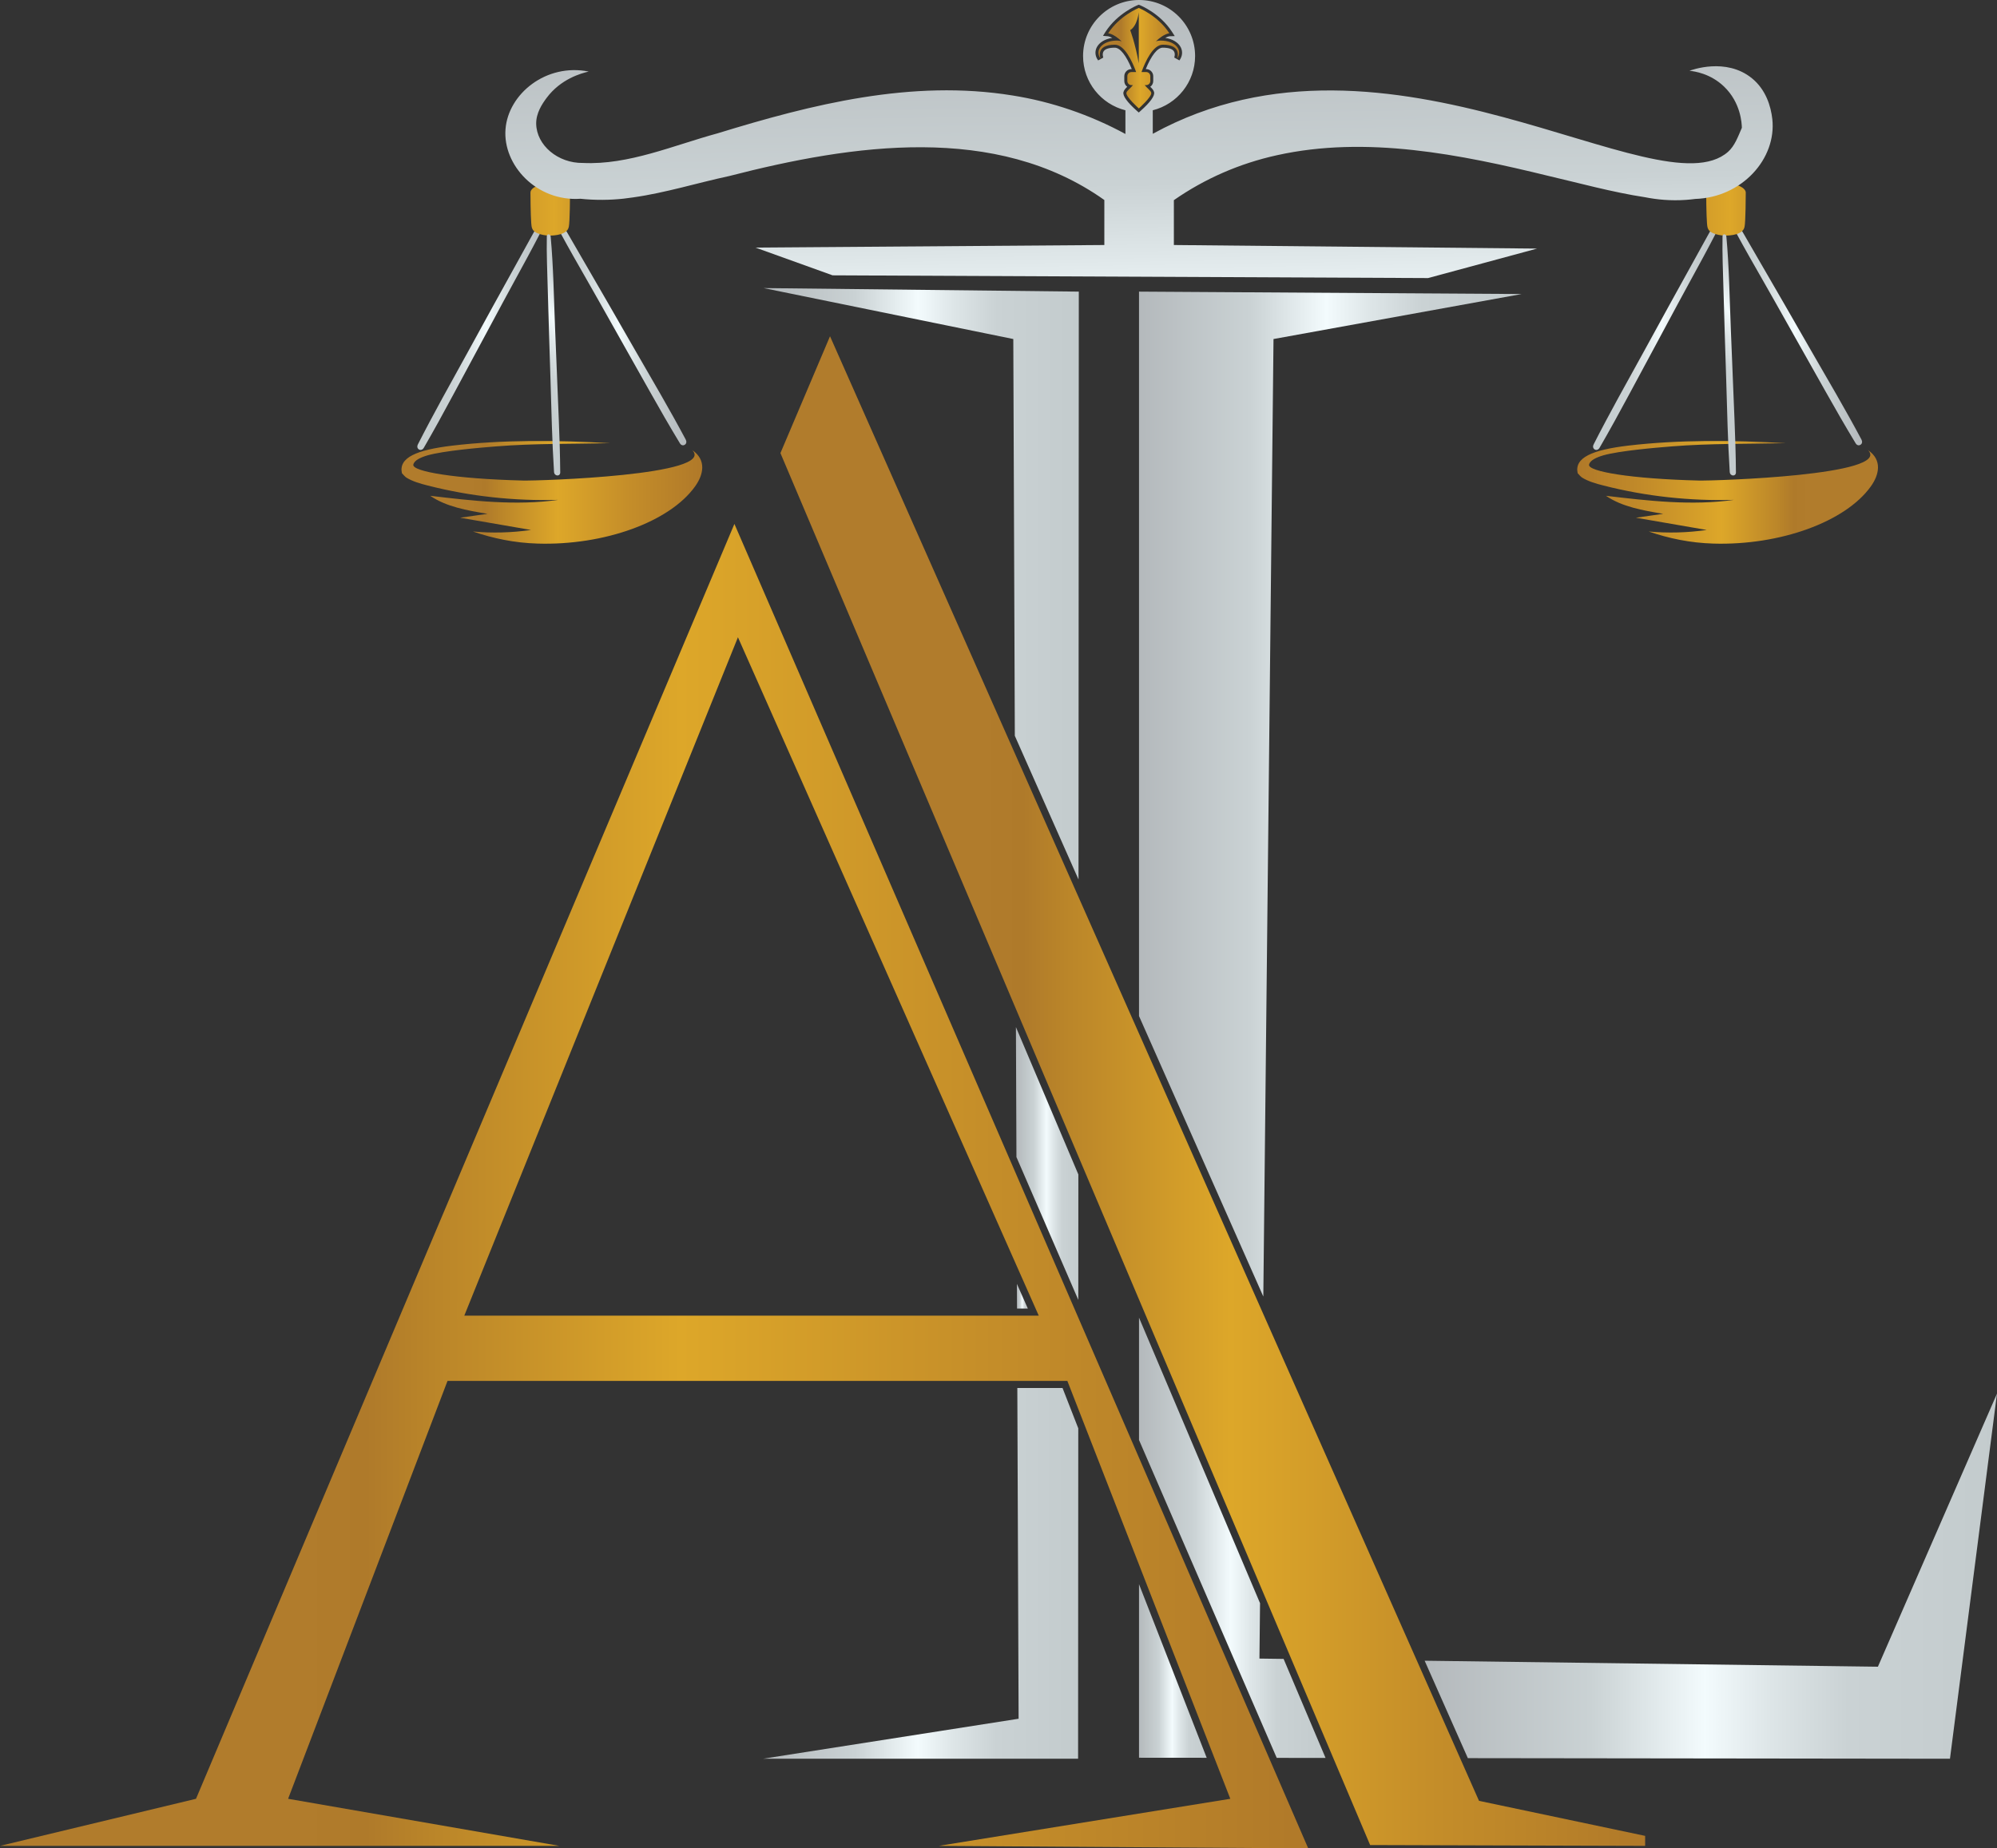 <svg xmlns="http://www.w3.org/2000/svg" xmlns:xlink="http://www.w3.org/1999/xlink" id="Capa_1" data-name="Capa 1" viewBox="0 0 670.4 620.65"><rect x="0" y="0" width="670.4" height="620.65" fill="#333333" stroke="none"/><defs><style>      .cls-1 {        fill: url(#Degradado_sin_nombre_13);      }      .cls-2 {        fill: url(#Degradado_sin_nombre_26-8);      }      .cls-3 {        fill: url(#Degradado_sin_nombre_26-6);      }      .cls-4 {        fill: url(#Degradado_sin_nombre_26-10);      }      .cls-5 {        fill: url(#Degradado_sin_nombre_26-14);      }      .cls-6 {        fill: url(#Degradado_sin_nombre_13-6);      }      .cls-7 {        fill: url(#Degradado_sin_nombre_26-2);      }      .cls-8 {        fill: url(#Degradado_sin_nombre_26-9);      }      .cls-9 {        fill: url(#Degradado_sin_nombre_13-5);      }      .cls-10 {        fill: url(#Degradado_sin_nombre_26-3);      }      .cls-11 {        fill: url(#Degradado_sin_nombre_13-7);      }      .cls-12 {        fill: url(#Degradado_sin_nombre_13-3);      }      .cls-13 {        fill: url(#Degradado_sin_nombre_26-12);      }      .cls-14 {        fill: url(#Degradado_sin_nombre_26-11);      }      .cls-15 {        fill: url(#Degradado_sin_nombre_13-2);      }      .cls-16 {        fill: url(#Degradado_sin_nombre_26-5);      }      .cls-17 {        fill: url(#Degradado_sin_nombre_26-13);      }      .cls-18 {        fill: url(#Degradado_sin_nombre_26);      }      .cls-19 {        fill: url(#Degradado_sin_nombre_26-7);      }      .cls-20 {        fill: url(#Degradado_sin_nombre_26-4);      }      .cls-21 {        fill: url(#Degradado_sin_nombre_26-15);      }      .cls-22 {        fill: url(#Degradado_sin_nombre_13-4);      }    </style><linearGradient id="Degradado_sin_nombre_26" data-name="Degradado sin nombre 26" x1="-1890.32" y1="110.26" x2="-1845.13" y2="110.26" gradientTransform="translate(-1705.04) rotate(-180) scale(1 -1)" gradientUnits="userSpaceOnUse"><stop offset="0" stop-color="#b4b9bc"></stop><stop offset=".29" stop-color="#cad2d4"></stop><stop offset=".32" stop-color="#d0d8da"></stop><stop offset=".49" stop-color="#f3fbfd"></stop><stop offset=".6" stop-color="#dee6e8"></stop><stop offset=".74" stop-color="#cad2d4"></stop><stop offset="1" stop-color="#c3cbcd"></stop></linearGradient><linearGradient id="Degradado_sin_nombre_26-2" data-name="Degradado sin nombre 26" x1="-1935.47" y1="109.47" x2="-1889.1" y2="109.47" xlink:href="#Degradado_sin_nombre_26"></linearGradient><linearGradient id="Degradado_sin_nombre_13" data-name="Degradado sin nombre 13" x1="-1940.08" y1="70.36" x2="-1846.02" y2="70.36" gradientTransform="translate(-1705.04) rotate(-180) scale(1 -1)" gradientUnits="userSpaceOnUse"><stop offset=".23" stop-color="#b17c2c"></stop><stop offset=".28" stop-color="#af7a2a"></stop><stop offset=".33" stop-color="#ba8529"></stop><stop offset=".52" stop-color="#dda729"></stop><stop offset=".76" stop-color="#c48d29"></stop><stop offset="1" stop-color="#b07929"></stop></linearGradient><linearGradient id="Degradado_sin_nombre_13-2" data-name="Degradado sin nombre 13" x1="134.79" y1="165.32" x2="235.76" y2="165.32" gradientTransform="matrix(1,0,0,1,0,0)" xlink:href="#Degradado_sin_nombre_13"></linearGradient><linearGradient id="Degradado_sin_nombre_26-3" data-name="Degradado sin nombre 26" x1="-1914.74" y1="-98.2" x2="-1874.2" y2="-98.2" gradientTransform="translate(-1261.4 978.79) rotate(152.28) scale(.89 -.9)" xlink:href="#Degradado_sin_nombre_26"></linearGradient><linearGradient id="Degradado_sin_nombre_26-4" data-name="Degradado sin nombre 26" x1="341.38" y1="435.24" x2="345.06" y2="435.24" gradientTransform="matrix(1,0,0,1,0,0)" xlink:href="#Degradado_sin_nombre_26"></linearGradient><linearGradient id="Degradado_sin_nombre_26-5" data-name="Degradado sin nombre 26" x1="256.18" y1="528.31" x2="361.98" y2="528.31" gradientTransform="matrix(1,0,0,1,0,0)" xlink:href="#Degradado_sin_nombre_26"></linearGradient><linearGradient id="Degradado_sin_nombre_26-6" data-name="Degradado sin nombre 26" x1="341.05" y1="390.68" x2="362.01" y2="390.68" gradientTransform="matrix(1,0,0,1,0,0)" xlink:href="#Degradado_sin_nombre_26"></linearGradient><linearGradient id="Degradado_sin_nombre_26-7" data-name="Degradado sin nombre 26" x1="256.33" y1="196.02" x2="362.16" y2="196.02" gradientTransform="matrix(1,0,0,1,0,0)" xlink:href="#Degradado_sin_nombre_26"></linearGradient><linearGradient id="Degradado_sin_nombre_26-8" data-name="Degradado sin nombre 26" x1="382.37" y1="266.63" x2="510.83" y2="266.63" gradientTransform="matrix(1,0,0,1,0,0)" xlink:href="#Degradado_sin_nombre_26"></linearGradient><linearGradient id="Degradado_sin_nombre_26-9" data-name="Degradado sin nombre 26" x1="382.37" y1="561.08" x2="405.09" y2="561.08" gradientTransform="matrix(1,0,0,1,0,0)" xlink:href="#Degradado_sin_nombre_26"></linearGradient><linearGradient id="Degradado_sin_nombre_26-10" data-name="Degradado sin nombre 26" x1="382.37" y1="516.36" x2="445" y2="516.36" gradientTransform="matrix(1,0,0,1,0,0)" xlink:href="#Degradado_sin_nombre_26"></linearGradient><linearGradient id="Degradado_sin_nombre_26-11" data-name="Degradado sin nombre 26" x1="478.27" y1="529.24" x2="670.4" y2="529.24" gradientTransform="matrix(1,0,0,1,0,0)" xlink:href="#Degradado_sin_nombre_26"></linearGradient><linearGradient id="Degradado_sin_nombre_13-3" data-name="Degradado sin nombre 13" x1="262" y1="366.36" x2="552.29" y2="366.36" gradientTransform="matrix(1,0,0,1,0,0)" xlink:href="#Degradado_sin_nombre_13"></linearGradient><linearGradient id="Degradado_sin_nombre_13-4" data-name="Degradado sin nombre 13" x1="0" y1="398.29" x2="439.18" y2="398.29" gradientTransform="matrix(1,0,0,1,0,0)" xlink:href="#Degradado_sin_nombre_13"></linearGradient><linearGradient id="Degradado_sin_nombre_26-12" data-name="Degradado sin nombre 26" x1="-2285.01" y1="110.26" x2="-2239.82" y2="110.26" xlink:href="#Degradado_sin_nombre_26"></linearGradient><linearGradient id="Degradado_sin_nombre_26-13" data-name="Degradado sin nombre 26" x1="-2330.17" y1="109.47" x2="-2283.8" y2="109.47" xlink:href="#Degradado_sin_nombre_26"></linearGradient><linearGradient id="Degradado_sin_nombre_13-5" data-name="Degradado sin nombre 13" x1="-2334.78" y1="70.36" x2="-2240.72" y2="70.36" xlink:href="#Degradado_sin_nombre_13"></linearGradient><linearGradient id="Degradado_sin_nombre_13-6" data-name="Degradado sin nombre 13" x1="-2335.49" y1="165.32" x2="-2234.53" y2="165.32" xlink:href="#Degradado_sin_nombre_13"></linearGradient><linearGradient id="Degradado_sin_nombre_26-14" data-name="Degradado sin nombre 26" x1="-2308.59" y1="106.86" x2="-2268.04" y2="106.86" gradientTransform="translate(-1261.4 978.79) rotate(152.28) scale(.89 -.9)" xlink:href="#Degradado_sin_nombre_26"></linearGradient><linearGradient id="Degradado_sin_nombre_26-15" data-name="Degradado sin nombre 26" x1="381.62" y1="-6.81" x2="385.18" y2="229.79" gradientTransform="matrix(1,0,0,1,0,0)" xlink:href="#Degradado_sin_nombre_26"></linearGradient><linearGradient id="Degradado_sin_nombre_13-7" data-name="Degradado sin nombre 13" x1="368.75" y1="19.55" x2="395.83" y2="19.55" gradientTransform="matrix(1,0,0,1,0,0)" xlink:href="#Degradado_sin_nombre_13"></linearGradient></defs><path class="cls-18" d="m140.26,149.27c5.32-10.46,11.08-20.69,16.74-30.97,5.66-10.28,11.26-20.59,16.98-30.84,3.28-5.88,6.43-11.86,9.96-17.59.55-.89,1.69-.26,1.24.69-5.04,10.57-10.9,20.82-16.44,31.13-5.56,10.34-11.11,20.67-16.67,31.01-3.19,5.94-6.42,11.84-9.8,17.67-.85,1.46-2.76.41-1.99-1.11Z"></path><path class="cls-7" d="m230.24,147.67c-5.48-10.28-11.39-20.3-17.2-30.38-5.81-10.08-11.57-20.19-17.44-30.24-3.36-5.76-6.61-11.63-10.22-17.23-.56-.87-1.68-.19-1.22.74,5.2,10.4,11.22,20.44,16.91,30.56,5.71,10.14,11.42,20.28,17.13,30.42,3.28,5.83,6.6,11.62,10.06,17.33.87,1.43,2.75.29,1.96-1.2Z"></path><path class="cls-1" d="m191.36,64.69c0-1.61-3.05-3.15-6.64-3.08-3.59.07-6.64,1.36-6.64,3.08.02,6.04.18,10.49.42,11.54.12.52.38.92.38.92.27.41.7.78,1.44,1.12,1.08.5,2.85.88,4.4.84,1.61-.03,3.28-.28,4.4-.84.77-.39,1.23-.8,1.51-1.26,0,0,.21-.35.31-.78.39-1.58.42-11.1.42-11.54Z"></path><path class="cls-15" d="m134.93,158.9c.56.63,1.1,1.22,1.51,1.48,2.1,1.29,4.65,2.02,7.17,2.65,14.13,3.62,29.02,5.25,43.83,4.81-14.19,2.02-28.73.34-43-1.36,5.3,3.67,12.44,4.93,19.22,6.05-3.05.44-6.1.87-9.18,1.31,7.94,1.36,15.84,2.75,23.78,4.11-6.43.92-13.03,1.12-19.49.51,6.66,2.31,13.98,3.84,21.68,4.06,22.39.68,44.33-7.27,52.86-19.15,2.84-3.91,3.97-8.92-.92-12.23,8.29,8.41-51.29,10.36-56.92,10.21-22.6-.56-37.14-3.04-36.72-5.32.27-1.48,2.58-2.5,4.86-3.16,5.48-1.51,16.91-2.5,22.98-2.99,12.82-1.02,25.29-.78,38.26-1.07-17.8-1.02-36.01-1.19-53.07.83-11.88,1.43-18.04,3.99-16.85,9.26Z"></path><path class="cls-10" d="m185.99,158.48c-.66-10.27-.87-20.51-1.18-30.76-.31-10.25-.68-20.5-.93-30.75-.15-5.88-.43-11.79-.31-17.64.02-.91,1.2-.84,1.29.08.93,10.25,1.07,20.55,1.48,30.78.42,10.26.83,20.51,1.25,30.77.24,5.89.43,11.77.48,17.65.01,1.48-1.98,1.35-2.08-.14Z"></path><g><g><path class="cls-20" d="m345.06,439.39h-3.64c-.01-2.76-.02-5.53-.04-8.29l3.67,8.29Z"></path><path class="cls-16" d="m356.7,466.07l5.28,13.53c-.02,36.98-.04,73.96-.06,110.94h-105.73c28.59-4.48,57.17-8.95,85.76-13.42-.14-37.02-.29-74.03-.43-111.05h15.18Z"></path><path class="cls-3" d="m362.01,394.37c-.01,14.03-.01,28.06-.02,42.11l-20.77-47.96c-.05-14.54-.11-29.1-.17-43.64l20.96,49.49Z"></path><path class="cls-19" d="m362.16,97.92c-.04,65.79-.06,131.6-.1,197.4l-21.38-48.25c-.17-44.41-.34-88.81-.51-133.23-27.94-5.71-55.9-11.42-83.84-17.11,35.28.39,70.55.78,105.83,1.19Z"></path><path class="cls-2" d="m424.1,435.35l-41.73-94.18V97.92c42.82.26,85.64.54,128.46.81-27.77,5.04-55.54,10.07-83.31,15.11-1.14,107.16-2.28,214.33-3.42,321.51Z"></path><path class="cls-8" d="m382.37,531.94l22.72,58.29c-7.57,0-15.15-.01-22.72-.02v-58.27Z"></path><path class="cls-4" d="m445,590.28c-5.46-.01-10.93-.02-16.4-.02l-46.23-106.74v-41.08l40.63,95.88v.04c-.07,6.18-.13,12.38-.2,18.56,2.7.04,5.41.07,8.11.11l14.09,33.27Z"></path><path class="cls-14" d="m670.4,467.93l-15.79,122.62c-53.95-.07-107.9-.14-161.85-.2l-14.5-32.71c50.71.67,101.44,1.34,152.16,2.01,13.33-30.57,26.66-61.14,39.98-91.71Z"></path></g><g><path class="cls-12" d="m262,152.15c65.99,155.79,131.98,311.59,197.96,467.38,30.77.09,61.55.19,92.32.28v-3.36l-55.77-11.76c-72.62-163.93-145.25-327.86-217.87-491.78-5.55,13.08-11.1,26.16-16.65,39.24Z"></path><path class="cls-22" d="m246.54,175.93c-60.25,142.69-120.49,285.38-180.74,428.07-21.93,5.27-43.87,10.54-65.8,15.81h187.79c-30.36-5.27-60.72-10.54-91.07-15.81,17.84-46.77,35.67-93.54,53.51-140.31h208.09c18.23,46.77,36.47,93.54,54.7,140.31-32.63,5.27-65.27,10.54-97.9,15.81,41.35.28,82.71.56,124.06.84-64.21-148.24-128.42-296.48-192.63-444.72Zm102.16,265.83h-192.83c30.62-75.93,61.24-151.85,91.86-227.78,33.66,75.93,67.32,151.85,100.98,227.78Z"></path></g></g><path class="cls-13" d="m534.96,149.27c5.32-10.46,11.08-20.69,16.74-30.97,5.66-10.28,11.26-20.59,16.98-30.84,3.28-5.88,6.43-11.86,9.96-17.59.55-.89,1.69-.26,1.24.69-5.04,10.57-10.9,20.82-16.44,31.13-5.56,10.34-11.11,20.67-16.67,31.01-3.19,5.94-6.42,11.84-9.8,17.67-.85,1.46-2.76.41-1.99-1.11Z"></path><path class="cls-17" d="m624.94,147.67c-5.48-10.28-11.39-20.3-17.2-30.38-5.81-10.08-11.57-20.19-17.44-30.24-3.36-5.76-6.61-11.63-10.22-17.23-.56-.87-1.68-.19-1.22.74,5.2,10.4,11.22,20.44,16.91,30.56,5.71,10.14,11.42,20.28,17.13,30.42,3.28,5.83,6.6,11.62,10.06,17.33.87,1.43,2.75.29,1.96-1.2Z"></path><path class="cls-9" d="m586.06,64.69c0-1.61-3.05-3.15-6.64-3.08-3.59.07-6.64,1.36-6.64,3.08.02,6.04.18,10.49.42,11.54.12.52.38.92.38.92.27.41.7.78,1.44,1.12,1.08.5,2.85.88,4.4.84,1.61-.03,3.28-.28,4.4-.84.77-.39,1.23-.8,1.51-1.26,0,0,.21-.35.31-.78.39-1.58.42-11.1.42-11.54Z"></path><path class="cls-6" d="m529.63,158.9c.56.63,1.1,1.22,1.51,1.48,2.1,1.29,4.65,2.02,7.17,2.65,14.13,3.62,29.02,5.25,43.83,4.81-14.19,2.02-28.73.34-43-1.36,5.3,3.67,12.44,4.93,19.22,6.05-3.05.44-6.1.87-9.18,1.31,7.94,1.36,15.84,2.75,23.78,4.11-6.43.92-13.03,1.12-19.49.51,6.66,2.31,13.98,3.84,21.68,4.06,22.39.68,44.33-7.27,52.86-19.15,2.84-3.91,3.97-8.92-.92-12.23,8.29,8.41-51.29,10.36-56.92,10.21-22.6-.56-37.14-3.04-36.72-5.32.27-1.48,2.58-2.5,4.86-3.16,5.48-1.51,16.91-2.5,22.98-2.99,12.82-1.02,25.29-.78,38.26-1.07-17.8-1.02-36.01-1.19-53.07.83-11.88,1.43-18.04,3.99-16.85,9.26Z"></path><path class="cls-5" d="m580.68,158.48c-.66-10.27-.87-20.51-1.18-30.76-.31-10.25-.68-20.5-.93-30.75-.15-5.88-.43-11.79-.31-17.64.02-.91,1.2-.84,1.29.08.93,10.25,1.07,20.55,1.48,30.78.42,10.26.83,20.51,1.25,30.77.24,5.89.43,11.77.48,17.65.01,1.48-1.98,1.35-2.08-.14Z"></path><path class="cls-21" d="m594.97,39.97c-.47-4.26-2.14-9.86-6.83-13.68-8.75-7.12-20.43-2.73-20.98-2.52,1.72.17,7.01.92,11.57,5.26,5.72,5.46,5.99,12.5,6.02,13.88-1.29,2.96-2.38,6.07-4.64,8.07-23.29,20.5-113.8-49.63-193.12-6.05v-7.9c8.16-2.05,14.21-9.42,14.21-18.22,0-10.38-8.42-18.81-18.8-18.81s-18.81,8.43-18.81,18.81c0,8.8,6.06,16.17,14.22,18.22v7.96c-11.85-6.44-24.79-10.86-37.89-12.93-33.89-5.49-67.35,2.98-98.99,12.7-14.83,4.04-29.92,10.69-45.22,9.96-8.46.12-15.57-5.97-15.71-13.13-.06-3.61,1.99-6.68,3.49-8.7,4.73-6.37,11.59-8.28,14.14-8.86-14.24-2.87-27.01,7.44-27.93,19.35-.94,12.08,10.45,24.37,25.17,23.36,1.16.12,2.35.22,3.58.28,5.2.26,9.94-.09,14.11-.74,10.92-1.54,21.58-4.89,32.29-7.18,41.43-10.67,89.49-17.77,125.88,8.06v15.11c-39.04.28-78.08.57-117.12.86l25.89,9.32c66.64.3,133.27.61,199.91.92,12.2-3.3,24.39-6.6,36.59-9.9-40.64-.4-81.28-.8-121.93-1.2v-15.06c10.34-7.2,22.05-12.33,34.61-15.09,29.95-6.64,61.38-.33,91.27,6.98,9.57,2.22,21.54,5.51,32.31,7.13,3.97.79,8.63,1.25,13.81.88,1.04-.08,2.05-.18,3.02-.31,15.69-.51,27.35-13.49,25.88-26.83Zm-212.02-2.78l-.66.59-.67-.59c-3.25-2.91-4.76-5.01-4.47-6.24.16-.7.67-1.22,1.27-1.81-.6-.43-.99-1.14-.99-1.94v-1.61c0-1.32,1.07-2.39,2.39-2.39h.12c-1.83-4.53-3.92-7.19-5.7-7.19-1.91,0-3.2.41-3.73,1.19-.6.88-.14,2.11-.13,2.13l-1.73.96c-1.01-1.37-1.18-2.97-.46-4.4.85-1.66,2.77-2.81,5.21-3.16-.91-.5-1.44-.55-1.45-.55l-1.67-.14.88-1.41c3.99-6.15,10.48-8.79,10.76-8.9l.37-.15.37.15c.27.11,6.77,2.75,10.75,8.9l.96,1.49-1.76.06s-.52.05-1.43.55c2.44.35,4.36,1.5,5.21,3.16.72,1.43.55,3.03-.46,4.4l-1.73-.97s.47-1.24-.13-2.12c-.53-.78-1.82-1.19-3.73-1.19-1.78,0-3.87,2.66-5.7,7.19h.11c1.32,0,2.4,1.07,2.4,2.39v1.61c0,.8-.39,1.51-1,1.94.61.59,1.12,1.11,1.28,1.81.28,1.23-1.22,3.33-4.48,6.24Z"></path><path class="cls-11" d="m389.56,13.62c-.53,0-1.03.09-1.5.25,2.71-2.63,4.51-2.69,4.51-2.69-3.85-5.95-10.28-8.52-10.28-8.52,0,0-6.43,2.57-10.28,8.52,0,0,1.8.06,4.51,2.69-.47-.16-.97-.25-1.5-.25-5.12,0-7.57,3.34-5.56,6.07,0,0-1.9-4.68,4.79-4.68,3.3,0,5.87,5.67,7.16,9.18h-1.57c-.77,0-1.39.62-1.39,1.39v1.61c0,.77.62,1.39,1.39,1.39h.51c-1.01,1.2-2.05,1.87-2.21,2.57-.3,1.29,4.17,5.27,4.17,5.27,0,0,4.46-3.98,4.17-5.27-.16-.71-1.2-1.37-2.21-2.57h.51c.77,0,1.39-.62,1.39-1.39v-1.61c0-.77-.62-1.39-1.39-1.39h-1.57c1.28-3.52,3.86-9.18,7.16-9.18,6.69,0,4.79,4.68,4.79,4.68,2.01-2.73-.44-6.07-5.56-6.07Zm-7.27,7.65c-1.23-6.93-2.88-11.14-2.88-11.14,2.47-1.53,2.88-6.07,2.88-6.07v17.21Z"></path></svg>